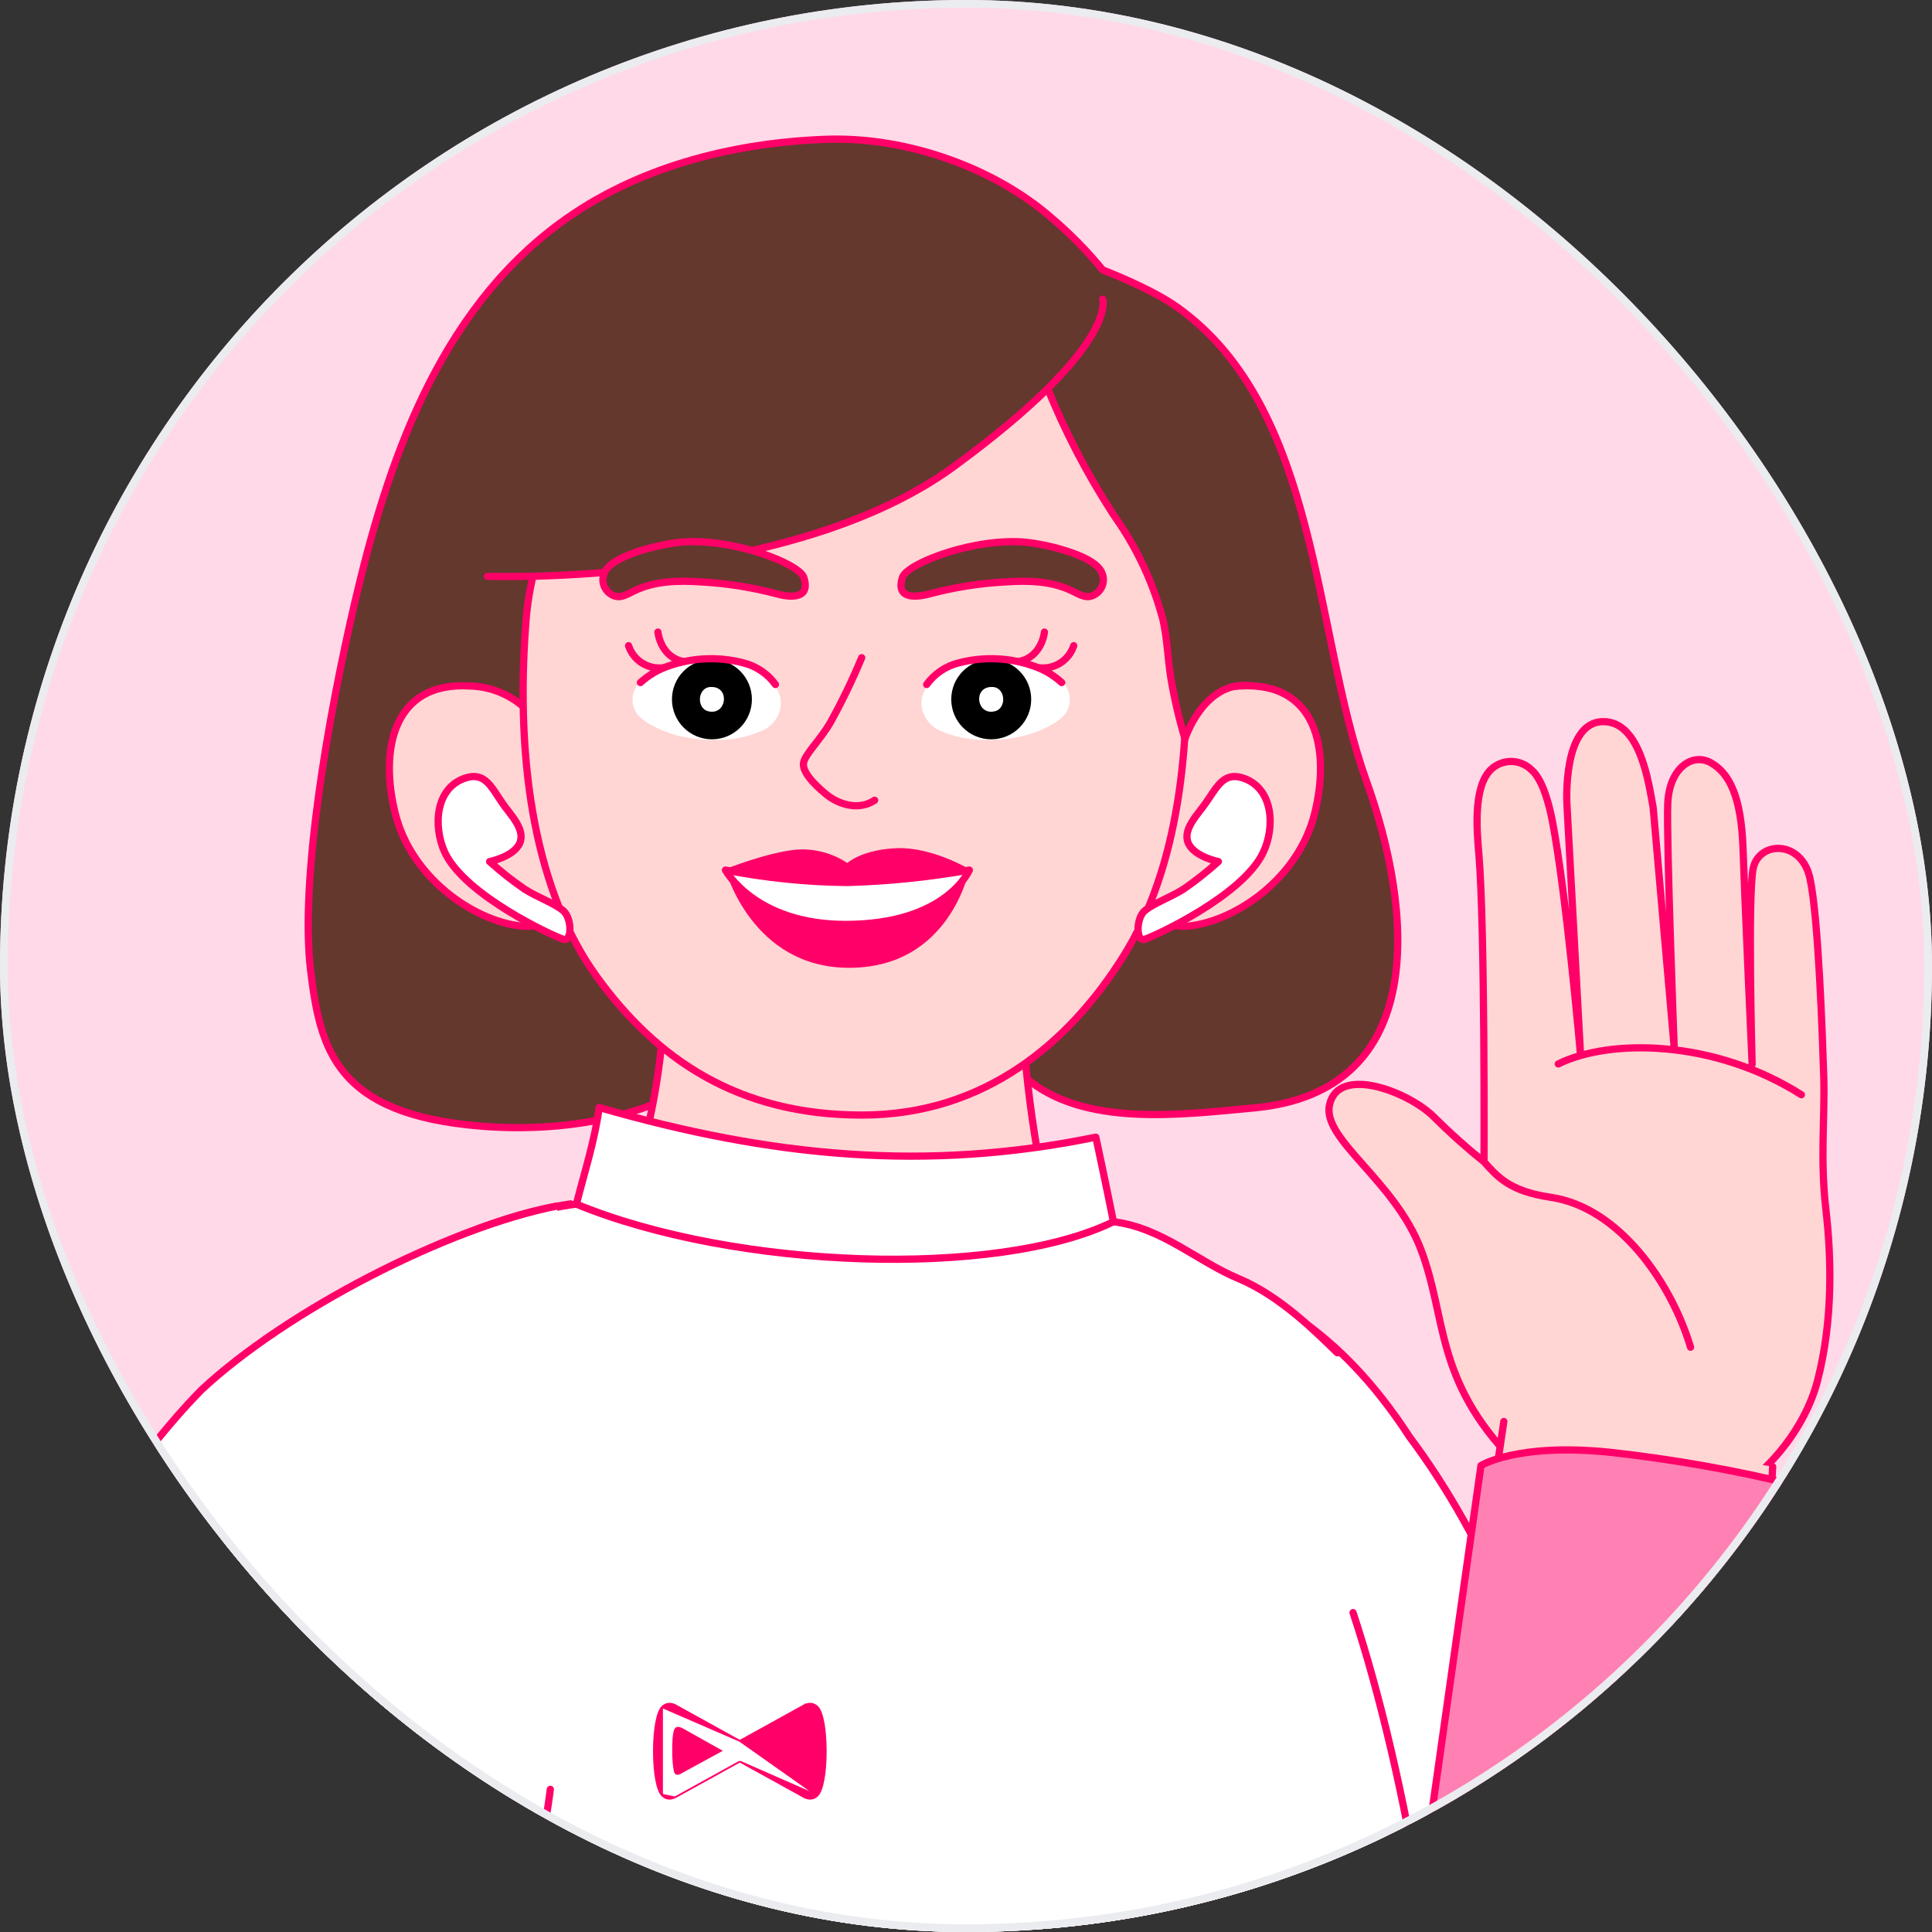 <svg width="120" height="120" viewBox="0 0 120 120" fill="none" xmlns="http://www.w3.org/2000/svg">
<rect x="0" y="0" width="120" height="120" fill="#333333" stroke="none"/>
<g clip-path="url(#clip0_1302_1818)">
<rect width="120" height="120" rx="60" fill="#FFD9E8"/>
<path d="M113.627 223.641L94.397 161.06C94.397 161.06 91.855 113.517 89.395 103.819C89.395 103.819 84.936 80.529 75.476 80.502C66.016 80.476 63.29 89.895 62.356 97.658C61.324 106.23 70.438 157.675 73.213 167.252C75.988 176.829 97.346 228.288 97.346 228.288" fill="#FFD6D4"/>
<path d="M113.627 223.641L94.397 161.06C94.397 161.06 91.855 113.517 89.395 103.819C89.395 103.819 84.936 80.529 75.476 80.502C66.016 80.476 63.29 89.895 62.356 97.658C61.324 106.23 70.438 157.675 73.213 167.252C75.988 176.829 97.346 228.288 97.346 228.288" stroke="#FF0068" stroke-width="0.449" stroke-linecap="round" stroke-linejoin="round"/>
<path d="M113.73 220.556L94.967 160.751C94.967 160.751 92.425 113.207 89.965 103.509C89.965 103.509 84.719 80.334 75.259 80.307C65.799 80.28 63.411 89.586 62.478 97.349C61.445 105.92 70.111 157.365 72.885 166.942C75.66 176.519 95.398 227.907 95.398 227.907C99.312 227.101 103.168 226.036 106.941 224.719C112.343 222.775 113.73 220.556 113.73 220.556Z" fill="#FF80B3" stroke="#FF0068" stroke-width="0.449" stroke-linecap="round" stroke-linejoin="round"/>
<path d="M74.572 78.774C78.326 80.343 82.954 82.186 87.548 89.246C97.35 102.338 99.252 120.584 100.779 127.671C104.666 149.998 104.869 151.418 104.869 151.418C93.306 158.417 83.894 160.566 69.678 158.715C69.678 158.715 66.969 148.156 65.858 136.94C64.748 125.723 62.284 106.483 62.284 106.483" fill="white"/>
<path d="M74.572 78.774C78.326 80.343 82.954 82.186 87.548 89.246C97.35 102.338 99.252 120.584 100.779 127.671C104.666 149.998 104.869 151.418 104.869 151.418C93.306 158.417 83.894 160.566 69.678 158.715C69.678 158.715 66.969 148.156 65.858 136.94C64.748 125.723 62.284 106.483 62.284 106.483" stroke="#FF0068" stroke-width="0.449" stroke-linecap="round" stroke-linejoin="round"/>
<path d="M84.874 48.519C81.538 39.239 81.978 25.437 73.165 19.11C71.472 17.894 68.491 16.767 68.491 16.767C67.525 15.587 66.453 14.497 65.289 13.512C61.873 10.526 56.426 8.452 51.245 8.654C45.467 8.874 39.535 10.382 34.817 13.835C27.161 19.438 24.041 28.854 22.043 37.393C20.377 44.546 18.613 54.657 19.295 60.292C19.892 65.23 20.893 69.2 29.801 69.94C35.513 70.416 41.736 69.226 45.754 65.41C45.754 65.41 55.897 60.094 63.628 66.874C67.247 70.052 73.362 69.231 77.901 68.813C88.87 67.794 87.73 56.462 84.874 48.519Z" fill="#64382D" stroke="#FF0068" stroke-width="0.449" stroke-linecap="round" stroke-linejoin="round"/>
<path d="M67.115 81.654C66.792 80.671 66.46 79.697 66.154 78.722C64.475 73.335 63.721 67.754 63.402 62.11C63.159 57.871 63.402 54.163 63.209 51.5C63.016 48.838 41.118 47.877 40.31 49.013C39.502 50.149 40.544 52.232 40.948 55.366C41.914 62.763 40.866 70.283 37.913 77.133C37.086 79.028 36.09 81.012 36.4 83.06C36.611 84.47 37.423 85.704 38.263 86.854C43.108 93.445 51.324 102.47 60.506 99.677C63.358 98.827 65.77 96.907 67.241 94.32C69.531 90.243 68.48 85.83 67.115 81.654Z" fill="#FFD6D4" stroke="#FF0068" stroke-width="0.449" stroke-linecap="round" stroke-linejoin="round"/>
<path d="M39.376 74.394C39.376 74.394 36.965 74.475 30.643 76.316C24.447 78.112 18.404 82.539 15.62 88.439C13.604 92.718 13.492 97.239 14.215 101.837C15.411 109.113 17.109 116.297 19.297 123.339C20.38 126.931 21.543 130.455 22.782 133.975C23.38 135.694 23.989 137.41 24.609 139.125C25.759 142.304 27.065 146.453 26.778 149.766C26.472 153.296 25.247 159.492 25.247 159.492C25.247 159.492 34.038 166.316 52.586 165.53C65.903 164.969 72.108 160.933 72.108 160.933C72.314 160.798 72.22 158.665 72.238 158.41C72.638 153.327 72.934 148.5 74.654 143.647C74.775 143.301 74.901 142.96 75.031 142.614C75.543 141.267 76.059 138.843 76.62 137.522C79.256 133.033 84.226 127.766 84.819 118.831C85.268 111.8 79.157 95.12 77.343 90.728C75.529 86.337 73.208 78.664 73.208 78.664L65.076 75.521" fill="#FFD6D4"/>
<path d="M39.376 74.394C39.376 74.394 36.965 74.475 30.643 76.316C24.447 78.112 18.404 82.539 15.62 88.439C13.604 92.718 13.492 97.239 14.215 101.837C15.411 109.113 17.109 116.297 19.297 123.339C20.38 126.931 21.543 130.455 22.782 133.975C23.38 135.694 23.989 137.41 24.609 139.125C25.759 142.304 27.065 146.453 26.778 149.766C26.472 153.296 25.247 159.492 25.247 159.492C25.247 159.492 34.038 166.316 52.586 165.53C65.903 164.969 72.108 160.933 72.108 160.933C72.314 160.798 72.22 158.665 72.238 158.41C72.638 153.327 72.934 148.5 74.654 143.647C74.775 143.301 74.901 142.96 75.031 142.614C75.543 141.267 76.059 138.843 76.62 137.522C79.256 133.033 84.226 127.766 84.819 118.831C85.268 111.8 79.157 95.12 77.343 90.728C75.529 86.337 73.208 78.664 73.208 78.664L65.077 75.521" stroke="#FF0068" stroke-width="0.449" stroke-linecap="round" stroke-linejoin="round"/>
<path d="M35.434 74.776L37.328 76.891C39.063 78.749 40.689 80.706 42.2 82.75C45.159 86.836 47.139 91.568 50.462 95.394C52.617 97.868 55.809 99.197 59.046 99.435C61.319 99.628 63.608 99.484 65.84 99.008C72.377 97.495 73.216 91.11 71.533 85.538C70.478 82.054 67.707 76.159 67.707 76.159C67.707 76.159 69.054 76.558 71.093 77.416C72.201 77.864 73.264 78.417 74.267 79.068C74.267 79.068 83.471 99.107 85.384 105.433C87.238 111.575 86.251 118.265 84.486 124.439C83.112 129.239 77.163 137.882 77.163 137.882C77.163 137.882 75.659 139.588 59.289 140.284C42.919 140.98 24.456 139.871 24.456 139.871L17.102 118.319C23.868 118.934 30.571 118.768 34.046 111.988C36.242 107.732 37.091 102.398 37.091 97.643C37.107 92.9 36.087 88.211 34.1 83.904C32.938 81.136 31.208 78.643 29.022 76.585C30.08 76.153 31.161 75.778 32.259 75.463C33.301 75.165 34.362 74.936 35.434 74.776Z" fill="#F0F0F0" stroke="#FF0068" stroke-width="0.449" stroke-linecap="round" stroke-linejoin="round"/>
<path d="M83.062 84.024C81.856 82.859 79.558 80.512 76.951 79.426C74.344 78.34 72.201 76.262 69.158 75.883C68.635 73.277 68.064 70.632 68.064 70.632C57.523 72.789 47.95 71.878 37.212 68.787C36.974 70.71 36.333 72.703 35.8 74.792C35.8 74.792 27.58 75.638 20.426 81.521C13.59 88.039 13.431 96.942 11.046 116.496C9.456 133.666 7.494 152.102 7.494 152.102C7.494 152.102 5.826 164.152 5.084 186.028C23.623 192.517 73.571 194.371 92.11 186.214C92.295 170.27 91.288 159.142 90.677 142.335C90.066 125.527 87.325 110.095 84.04 100.163" fill="white"/>
<path d="M83.062 84.024C81.856 82.859 79.558 80.512 76.951 79.426C74.344 78.34 72.201 76.262 69.158 75.883M69.158 75.883C68.635 73.277 68.064 70.632 68.064 70.632C57.523 72.789 47.95 71.878 37.212 68.787C36.974 70.71 36.333 72.703 35.8 74.792M69.158 75.883C61.959 79.405 45.691 78.86 35.8 74.792M35.8 74.792C35.8 74.792 27.58 75.638 20.426 81.521C13.59 88.039 13.431 96.942 11.046 116.496C9.456 133.666 7.494 152.102 7.494 152.102C7.494 152.102 5.826 164.152 5.084 186.028C23.623 192.517 73.571 194.371 92.11 186.214C92.295 170.27 91.288 159.142 90.677 142.335C90.066 125.527 87.325 110.095 84.04 100.163" stroke="#FF0068" stroke-width="0.449" stroke-linecap="round" stroke-linejoin="round"/>
<path d="M41.927 111.639L41.927 111.638C41.782 111.704 41.639 111.733 41.504 111.715C41.368 111.698 41.244 111.635 41.136 111.527M41.927 111.639L41.175 111.487M41.927 111.639L41.931 111.636L45.952 109.414M41.927 111.639L45.952 109.414M41.136 111.527C41.136 111.527 41.135 111.527 41.135 111.526L41.175 111.487M41.136 111.527C41.136 111.527 41.137 111.528 41.137 111.528L41.175 111.487M41.136 111.527C41.051 111.449 40.979 111.32 40.917 111.156C40.854 110.991 40.8 110.784 40.755 110.545C40.666 110.066 40.616 109.452 40.616 108.771C40.616 108.09 40.666 107.476 40.755 106.998C40.8 106.758 40.854 106.551 40.917 106.386C40.979 106.222 41.051 106.093 41.136 106.015M41.175 111.487C40.873 111.21 40.672 110.129 40.672 108.771C40.672 107.413 40.873 106.332 41.175 106.055M41.136 106.015C41.136 106.015 41.135 106.015 41.135 106.016L41.175 106.055M41.136 106.015C41.244 105.907 41.368 105.844 41.504 105.827C41.639 105.809 41.782 105.838 41.927 105.904L41.931 105.905L41.931 105.906L45.952 108.128M41.136 106.015C41.136 106.015 41.137 106.014 41.137 106.014L41.175 106.055M41.175 106.055L45.952 108.128M45.952 108.128L49.973 105.906L49.977 105.903L49.977 105.904C50.122 105.838 50.264 105.809 50.4 105.827C50.536 105.844 50.66 105.907 50.768 106.015C50.853 106.093 50.925 106.222 50.987 106.386C51.05 106.551 51.105 106.758 51.149 106.998C51.238 107.476 51.288 108.09 51.288 108.771C51.288 109.452 51.238 110.066 51.149 110.545C51.105 110.784 51.05 110.991 50.987 111.156C50.925 111.32 50.853 111.449 50.768 111.527M45.952 108.128L50.767 111.528C50.767 111.528 50.768 111.527 50.768 111.527M50.768 111.527C50.66 111.635 50.536 111.698 50.4 111.715C50.264 111.733 50.122 111.704 49.977 111.638L49.973 111.637L49.973 111.636L45.952 109.414M50.768 111.527L45.952 109.414M41.909 109.993L41.909 109.993L41.908 109.991C41.859 109.77 41.809 109.347 41.809 108.746C41.809 108.445 41.816 108.189 41.831 107.98C41.845 107.795 41.866 107.65 41.895 107.545H41.896L41.908 107.505C41.943 107.389 41.995 107.336 42.062 107.321C42.135 107.304 42.245 107.326 42.406 107.413L44.78 108.745L42.38 110.055L42.38 110.055L42.376 110.057C42.227 110.156 42.117 110.189 42.045 110.177C42.012 110.172 41.985 110.156 41.963 110.129C41.94 110.1 41.92 110.057 41.909 109.993ZM50.045 107.499L50.054 107.545H50.056C50.102 107.776 50.147 108.183 50.171 108.747C50.171 109.048 50.164 109.304 50.149 109.512C50.133 109.721 50.108 109.879 50.073 109.986L50.072 109.985L50.071 109.992C50.048 110.108 50.001 110.156 49.942 110.169C49.873 110.183 49.764 110.156 49.602 110.056L49.602 110.056L49.6 110.055L47.199 108.745L49.575 107.412L49.575 107.412L49.576 107.412C49.724 107.325 49.834 107.297 49.907 107.312C49.942 107.318 49.969 107.335 49.992 107.363C50.015 107.392 50.034 107.436 50.045 107.499Z" fill="#FF0068" stroke="#FF0068" stroke-width="0.112"/>
<path d="M34.278 47.208C34.118 45.951 33.51 44.793 32.566 43.948C31.622 43.103 30.404 42.626 29.137 42.606C24.431 42.341 23.551 46.544 24.553 50.54C25.554 54.536 29.406 57.176 32.316 57.513C35.225 57.849 35.288 54.226 35.288 54.226" fill="#FFD6D4"/>
<path d="M34.278 47.208C34.118 45.951 33.51 44.793 32.566 43.948C31.622 43.103 30.404 42.626 29.137 42.606C24.431 42.341 23.551 46.544 24.553 50.54C25.554 54.536 29.406 57.176 32.316 57.513C35.225 57.849 35.288 54.226 35.288 54.226" stroke="#FF0068" stroke-width="0.449" stroke-linecap="round" stroke-linejoin="round"/>
<path d="M71.926 47.208C72.086 45.951 72.694 44.793 73.638 43.948C74.582 43.103 75.8 42.626 77.067 42.606C81.772 42.341 82.653 46.544 81.651 50.54C80.65 54.536 76.802 57.176 73.888 57.513C70.974 57.849 70.916 54.226 70.916 54.226" fill="#FFD6D4"/>
<path d="M71.926 47.208C72.086 45.951 72.694 44.793 73.638 43.948C74.582 43.103 75.8 42.626 77.067 42.606C81.772 42.341 82.653 46.544 81.651 50.54C80.65 54.536 76.802 57.176 73.888 57.513C70.974 57.849 70.916 54.226 70.916 54.226" stroke="#FF0068" stroke-width="0.449" stroke-linecap="round" stroke-linejoin="round"/>
<path d="M32.67 38.561C33.119 32.886 36.136 27.785 40.554 23.946C45.686 19.497 53.162 18.918 59.56 20.458C68.369 22.581 73.231 30.227 73.631 38.898C73.972 46.315 73.258 53.853 69.752 59.434C66.456 64.687 61.221 69.258 53.53 69.258C45.839 69.258 40.761 65.783 37.052 60.642C33.343 55.501 31.965 47.63 32.67 38.561Z" fill="#FFD6D4" stroke="#FF0068" stroke-width="0.449" stroke-linecap="round" stroke-linejoin="round"/>
<path d="M77.64 42.588C74.767 42.265 73.6 45.884 73.6 45.884C73.233 44.653 72.942 43.401 72.728 42.135C72.526 40.909 72.508 39.674 72.226 38.466C71.621 36.189 70.616 34.038 69.258 32.113L69.092 31.862C67.501 29.402 66.148 26.797 65.051 24.081L67.017 19.034" fill="#64382D"/>
<path d="M77.64 42.588C74.767 42.265 73.6 45.884 73.6 45.884C73.233 44.653 72.942 43.401 72.728 42.135C72.526 40.909 72.508 39.674 72.226 38.466C71.621 36.189 70.616 34.038 69.258 32.113L69.092 31.862C67.501 29.402 66.148 26.797 65.051 24.081L67.017 19.034" stroke="#FF0068" stroke-width="0.449" stroke-linecap="round" stroke-linejoin="round"/>
<path d="M67.372 18.217C67.372 18.217 69.509 21.472 59.254 28.993C48.999 36.513 30.281 35.813 30.281 35.813C30.408 32.155 31.167 28.547 32.526 25.149C34.524 20.035 39.144 15.528 49.691 13.063C60.238 10.598 67.372 18.217 67.372 18.217Z" fill="#64382D"/>
<path d="M68.49 18.585C68.49 18.585 69.509 21.472 59.254 28.975C48.999 36.477 30.281 35.795 30.281 35.795" stroke="#FF0068" stroke-width="0.449" stroke-linecap="round" stroke-linejoin="round"/>
<path d="M77.131 48.301C75.981 47.964 75.582 48.898 74.886 49.882C74.437 50.551 73.44 51.489 73.799 52.351C74.158 53.213 75.676 53.514 75.676 53.514C74.987 54.136 74.258 54.712 73.494 55.238C72.632 55.768 71.698 56.087 71.123 56.549C70.548 57.011 70.548 58.502 71.087 58.345C71.626 58.188 77.184 55.651 78.455 52.957C79.223 51.359 79.093 48.885 77.131 48.301Z" fill="white" stroke="#FF0068" stroke-width="0.449" stroke-linecap="round" stroke-linejoin="round"/>
<path d="M28.98 48.301C30.129 47.964 30.529 48.898 31.203 49.882C31.651 50.551 32.648 51.489 32.289 52.351C31.93 53.213 30.412 53.514 30.412 53.514C31.102 54.136 31.833 54.712 32.599 55.238C33.456 55.768 34.395 56.087 34.965 56.549C35.535 57.011 35.54 58.502 35.001 58.345C34.462 58.188 28.908 55.651 27.633 52.957C26.892 51.359 27.009 48.885 28.98 48.301Z" fill="white" stroke="#FF0068" stroke-width="0.449" stroke-linecap="round" stroke-linejoin="round"/>
<path d="M56.054 35.862C55.573 37.349 57.127 37.052 57.751 36.882C59.296 36.473 60.879 36.225 62.474 36.141C63.866 36.051 65.307 36.078 66.587 36.702C67.117 36.953 67.548 37.272 68.104 36.859C68.328 36.692 68.478 36.443 68.52 36.167C68.562 35.89 68.493 35.608 68.329 35.382C67.647 34.399 64.822 33.788 63.772 33.685C60.579 33.362 56.332 34.987 56.054 35.862Z" fill="#64382D" stroke="#FF0068" stroke-width="0.449" stroke-linecap="round" stroke-linejoin="round"/>
<path d="M60.207 53.983C60.207 53.983 57.894 52.601 55.717 52.681C53.539 52.762 52.628 53.602 52.628 53.602C51.7 52.986 50.595 52.694 49.485 52.771C47.689 52.928 45.049 53.983 45.049 53.983C45.049 53.983 46.665 60.112 52.74 60.112C59.044 60.121 60.207 53.983 60.207 53.983Z" fill="#FF0068"/>
<path d="M60.207 54.042C60.207 54.042 58.802 57.418 52.516 57.418C46.873 57.418 45.059 54.042 45.059 54.042C47.549 54.528 50.078 54.787 52.615 54.814C55.161 54.742 57.699 54.484 60.207 54.042Z" fill="white" stroke="#FF0068" stroke-width="0.449" stroke-linecap="round" stroke-linejoin="round"/>
<path d="M54.325 49.705C53.382 50.333 52.215 50.014 51.411 49.413C50.962 49.058 49.848 48.106 49.902 47.433C49.947 46.885 50.935 45.996 51.59 44.851C52.308 43.554 52.952 42.219 53.521 40.851" stroke="#FF0068" stroke-width="0.449" stroke-linecap="round" stroke-linejoin="round"/>
<path d="M65.809 44.685C65.5 44.941 63.883 46.059 61.05 45.951C60.164 45.946 59.288 45.765 58.473 45.417C58.134 45.286 57.838 45.062 57.619 44.772C57.4 44.482 57.266 44.136 57.234 43.773C57.144 42.359 58.922 41.529 59.869 41.228C61.296 40.814 62.816 40.854 64.22 41.34C64.888 41.559 65.5 41.918 66.016 42.395C66.17 42.551 66.288 42.738 66.362 42.944C66.436 43.15 66.464 43.37 66.445 43.588C66.425 43.806 66.358 44.017 66.248 44.207C66.138 44.396 65.989 44.559 65.809 44.685Z" fill="white"/>
<path d="M61.567 45.92C62.938 45.92 64.05 44.808 64.05 43.437C64.05 42.066 62.938 40.954 61.567 40.954C60.196 40.954 59.084 42.066 59.084 43.437C59.084 44.808 60.196 45.92 61.567 45.92Z" fill="black"/>
<path d="M61.621 42.669C62.47 42.669 62.555 44.016 61.774 44.182C60.651 44.438 60.427 42.678 61.581 42.669H61.621Z" fill="white"/>
<path d="M57.557 42.516C58.044 41.843 58.756 41.365 59.564 41.169C61.067 40.779 62.651 40.838 64.121 41.34C64.797 41.558 65.418 41.917 65.944 42.395" stroke="#FF0068" stroke-width="0.449" stroke-linecap="round" stroke-linejoin="round"/>
<path d="M66.691 40.105C66.548 40.544 66.258 40.92 65.871 41.17C65.483 41.421 65.021 41.53 64.562 41.479" stroke="#FF0068" stroke-width="0.449" stroke-linecap="round" stroke-linejoin="round"/>
<path d="M64.872 39.261C64.872 39.261 64.724 40.797 63.301 41.084" stroke="#FF0068" stroke-width="0.449" stroke-linecap="round" stroke-linejoin="round"/>
<path d="M39.926 44.685C40.236 44.941 41.848 46.059 44.681 45.951C45.567 45.947 46.444 45.765 47.258 45.417C47.599 45.287 47.895 45.064 48.115 44.773C48.334 44.483 48.467 44.136 48.498 43.773C48.587 42.359 46.814 41.529 45.867 41.228C44.44 40.814 42.92 40.854 41.516 41.34C40.849 41.559 40.236 41.919 39.72 42.395C39.566 42.551 39.448 42.738 39.374 42.944C39.3 43.15 39.272 43.37 39.291 43.588C39.311 43.806 39.378 44.017 39.488 44.207C39.597 44.396 39.747 44.559 39.926 44.685Z" fill="white"/>
<path d="M44.219 45.92C45.59 45.92 46.702 44.808 46.702 43.437C46.702 42.066 45.59 40.954 44.219 40.954C42.848 40.954 41.736 42.066 41.736 43.437C41.736 44.808 42.848 45.92 44.219 45.92Z" fill="black"/>
<path d="M44.164 42.669C43.316 42.669 43.23 44.016 44.007 44.182C45.134 44.438 45.354 42.678 44.205 42.669H44.164Z" fill="white"/>
<path d="M48.164 42.516C47.677 41.843 46.965 41.365 46.157 41.169C44.654 40.779 43.07 40.838 41.6 41.34C40.925 41.559 40.303 41.918 39.777 42.395" stroke="#FF0068" stroke-width="0.449" stroke-linecap="round" stroke-linejoin="round"/>
<path d="M39.041 40.105C39.184 40.544 39.473 40.92 39.861 41.17C40.249 41.421 40.711 41.53 41.169 41.479" stroke="#FF0068" stroke-width="0.449" stroke-linecap="round" stroke-linejoin="round"/>
<path d="M40.865 39.261C40.865 39.261 41.009 40.797 42.432 41.084" stroke="#FF0068" stroke-width="0.449" stroke-linecap="round" stroke-linejoin="round"/>
<path d="M49.925 35.862C50.406 37.349 48.852 37.052 48.228 36.882C46.683 36.473 45.1 36.225 43.505 36.141C42.113 36.051 40.672 36.078 39.388 36.702C38.862 36.953 38.427 37.272 37.874 36.859C37.651 36.692 37.501 36.443 37.459 36.167C37.417 35.89 37.486 35.608 37.65 35.382C38.332 34.399 41.157 33.788 42.207 33.685C45.382 33.362 49.624 34.987 49.925 35.862Z" fill="#64382D" stroke="#FF0068" stroke-width="0.449" stroke-linecap="round" stroke-linejoin="round"/>
<path d="M10.508 228.438L16.048 163.204C16.048 163.204 31.453 118.157 32.8 108.243C32.8 108.243 37.367 84.972 28.616 81.42C19.865 77.869 13.799 85.582 10.036 92.434C5.879 99.999 -4.879 151.131 -5.898 161.062C-6.917 170.994 -6.307 226.696 -6.307 226.696" fill="#FFD6D4"/>
<path d="M10.508 228.438L16.048 163.204C16.048 163.204 31.453 118.157 32.8 108.243C32.8 108.243 37.367 84.972 28.616 81.42C19.865 77.869 13.799 85.582 10.036 92.434C5.879 99.999 -4.879 151.131 -5.898 161.062C-6.917 170.994 -6.307 226.696 -6.307 226.696" stroke="#FF0068" stroke-width="0.449" stroke-linecap="round" stroke-linejoin="round"/>
<path d="M12.056 224.751L16.339 163.167C16.339 163.167 31.739 118.116 33.082 108.202C33.082 108.202 37.199 84.931 28.448 81.379C19.698 77.828 13.183 85.541 9.42 92.393C5.262 99.959 -5.944 151.09 -6.964 161.021C-7.983 170.953 -7.273 223.359 -7.273 223.359C-7.273 223.359 -3.825 224.751 1.738 225.074C5.18 225.206 8.628 225.098 12.056 224.751Z" fill="#FF80B3" stroke="#FF0068" stroke-width="0.449" stroke-linecap="round" stroke-linejoin="round"/>
<path d="M34.611 74.905C27.728 76.266 17.765 81.431 12.523 86.319C4.11 94.85 -4.923 113.498 -7.24 120.368C-14.576 142.099 -15.398 147.152 -15.398 147.152C-8.928 154.341 7.385 162.068 20.685 160.631C20.685 160.631 23.721 151.999 27.141 140.231C30.561 128.463 33.467 116.849 34.181 111.14" fill="white"/>
<path d="M34.611 74.905C27.728 76.266 17.765 81.431 12.523 86.319C4.11 94.85 -4.923 113.498 -7.24 120.368C-14.576 142.099 -15.398 147.152 -15.398 147.152C-8.928 154.341 7.385 162.068 20.685 160.631C20.685 160.631 23.721 151.999 27.141 140.231C30.561 128.463 33.467 116.849 34.181 111.14" stroke="#FF0068" stroke-width="0.449" stroke-linecap="round" stroke-linejoin="round"/>
<path d="M94.009 90.736C89.083 85.686 89.883 81.865 88.25 77.593C86.617 73.32 82.128 70.777 82.574 68.646C83.105 66.11 87.514 67.825 89.055 69.369C90.045 70.356 91.087 71.288 92.176 72.163C92.176 72.163 92.238 57.692 91.859 53.105C91.74 51.7 91.475 48.919 92.588 47.812C92.928 47.48 93.384 47.295 93.859 47.296C94.333 47.298 94.788 47.486 95.126 47.82C95.862 48.455 96.257 50.142 96.433 51.062C97.292 55.567 98.171 65.537 98.171 65.537L97.325 49.954C97.325 49.954 97.022 44.878 99.544 44.822C101.924 44.765 102.419 48.784 102.681 50.157L103.989 65.077C103.989 65.077 103.496 52.164 103.586 49.917C103.676 47.67 105.138 46.739 106.27 47.379C107.402 48.019 108.155 49.445 108.264 52.735C108.374 56.025 108.828 66.098 108.828 66.098C108.828 66.098 108.541 55.612 108.895 53.926C109.249 52.241 111.906 52.129 112.426 54.581C112.947 57.033 113.191 64.241 113.275 66.819C113.358 69.397 113.042 71.934 113.409 75.121C113.753 78.101 113.861 82.023 112.886 85.771C112.116 88.74 109.64 91.848 106.802 93.12C104.499 94.164 98.954 95.786 94.009 90.736Z" fill="#FFD6D4"/>
<path d="M92.176 72.163C91.087 71.288 90.045 70.356 89.055 69.369C87.514 67.825 83.105 66.11 82.574 68.646C82.128 70.777 86.617 73.32 88.25 77.593C89.883 81.865 89.083 85.686 94.009 90.736C98.954 95.786 104.499 94.164 106.802 93.12C109.64 91.848 112.116 88.74 112.886 85.771C113.861 82.023 113.753 78.101 113.409 75.121C113.042 71.934 113.358 69.397 113.275 66.819C113.191 64.241 112.947 57.033 112.426 54.581C111.906 52.129 109.249 52.241 108.895 53.926C108.541 55.612 108.828 66.098 108.828 66.098C108.828 66.098 108.374 56.025 108.264 52.735C108.155 49.445 107.402 48.019 106.27 47.379C105.138 46.739 103.676 47.67 103.586 49.917C103.496 52.164 103.989 65.077 103.989 65.077L102.681 50.157C102.419 48.784 101.924 44.765 99.544 44.822C97.022 44.878 97.325 49.954 97.325 49.954L98.171 65.537C98.171 65.537 97.292 55.567 96.433 51.062C96.257 50.142 95.862 48.455 95.126 47.82C94.788 47.486 94.333 47.298 93.859 47.296C93.384 47.295 92.928 47.48 92.588 47.812C91.475 48.919 91.74 51.7 91.859 53.105C92.238 57.692 92.176 72.163 92.176 72.163ZM92.176 72.163C92.966 73.041 93.725 73.989 96.306 74.364C100.584 74.987 103.821 79.711 105.002 83.679M111.886 67.996C106.45 64.548 99.979 64.505 96.785 66.084" stroke="#FF0068" stroke-width="0.449" stroke-linecap="round" stroke-linejoin="round"/>
<path d="M93.406 88.291L83.847 153.058C83.847 153.058 65.69 197.071 63.739 206.885C63.739 206.885 57.746 229.827 66.275 233.92C74.803 238.014 81.316 230.683 85.498 224.076C90.117 216.783 104.019 166.42 105.634 156.581C107.248 146.741 110.103 91.099 110.103 91.099" fill="#FFD6D4"/>
<path d="M93.406 88.291L83.847 153.058C83.847 153.058 65.69 197.071 63.739 206.885C63.739 206.885 57.746 229.827 66.275 233.92C74.803 238.014 81.316 230.683 85.498 224.076C90.117 216.783 104.019 166.42 105.634 156.581C107.248 146.741 110.103 91.099 110.103 91.099" stroke="#FF0068" stroke-width="0.449" stroke-linecap="round" stroke-linejoin="round"/>
<path d="M91.985 91.03L83.198 153.091C83.198 153.091 65.04 197.105 63.09 206.918C63.09 206.918 57.856 230.096 66.385 234.19C74.914 238.284 81.072 230.91 85.254 224.303C89.873 217.01 104.18 166.84 105.795 157C107.41 147.161 111.696 92.281 111.696 92.281C107.816 91.324 103.877 90.627 99.904 90.193C94.192 89.625 91.985 91.03 91.985 91.03Z" fill="#FF80B3" stroke="#FF0068" stroke-width="0.449" stroke-linecap="round" stroke-linejoin="round"/>
</g>
<rect x="0.24" y="0.24" width="119.52" height="119.52" rx="59.76" stroke="#EBECF0" stroke-width="0.48"/>
<defs>
<clipPath id="clip0_1302_1818">
<rect width="120" height="120" rx="60" fill="white"/>
</clipPath>
</defs>
</svg>
